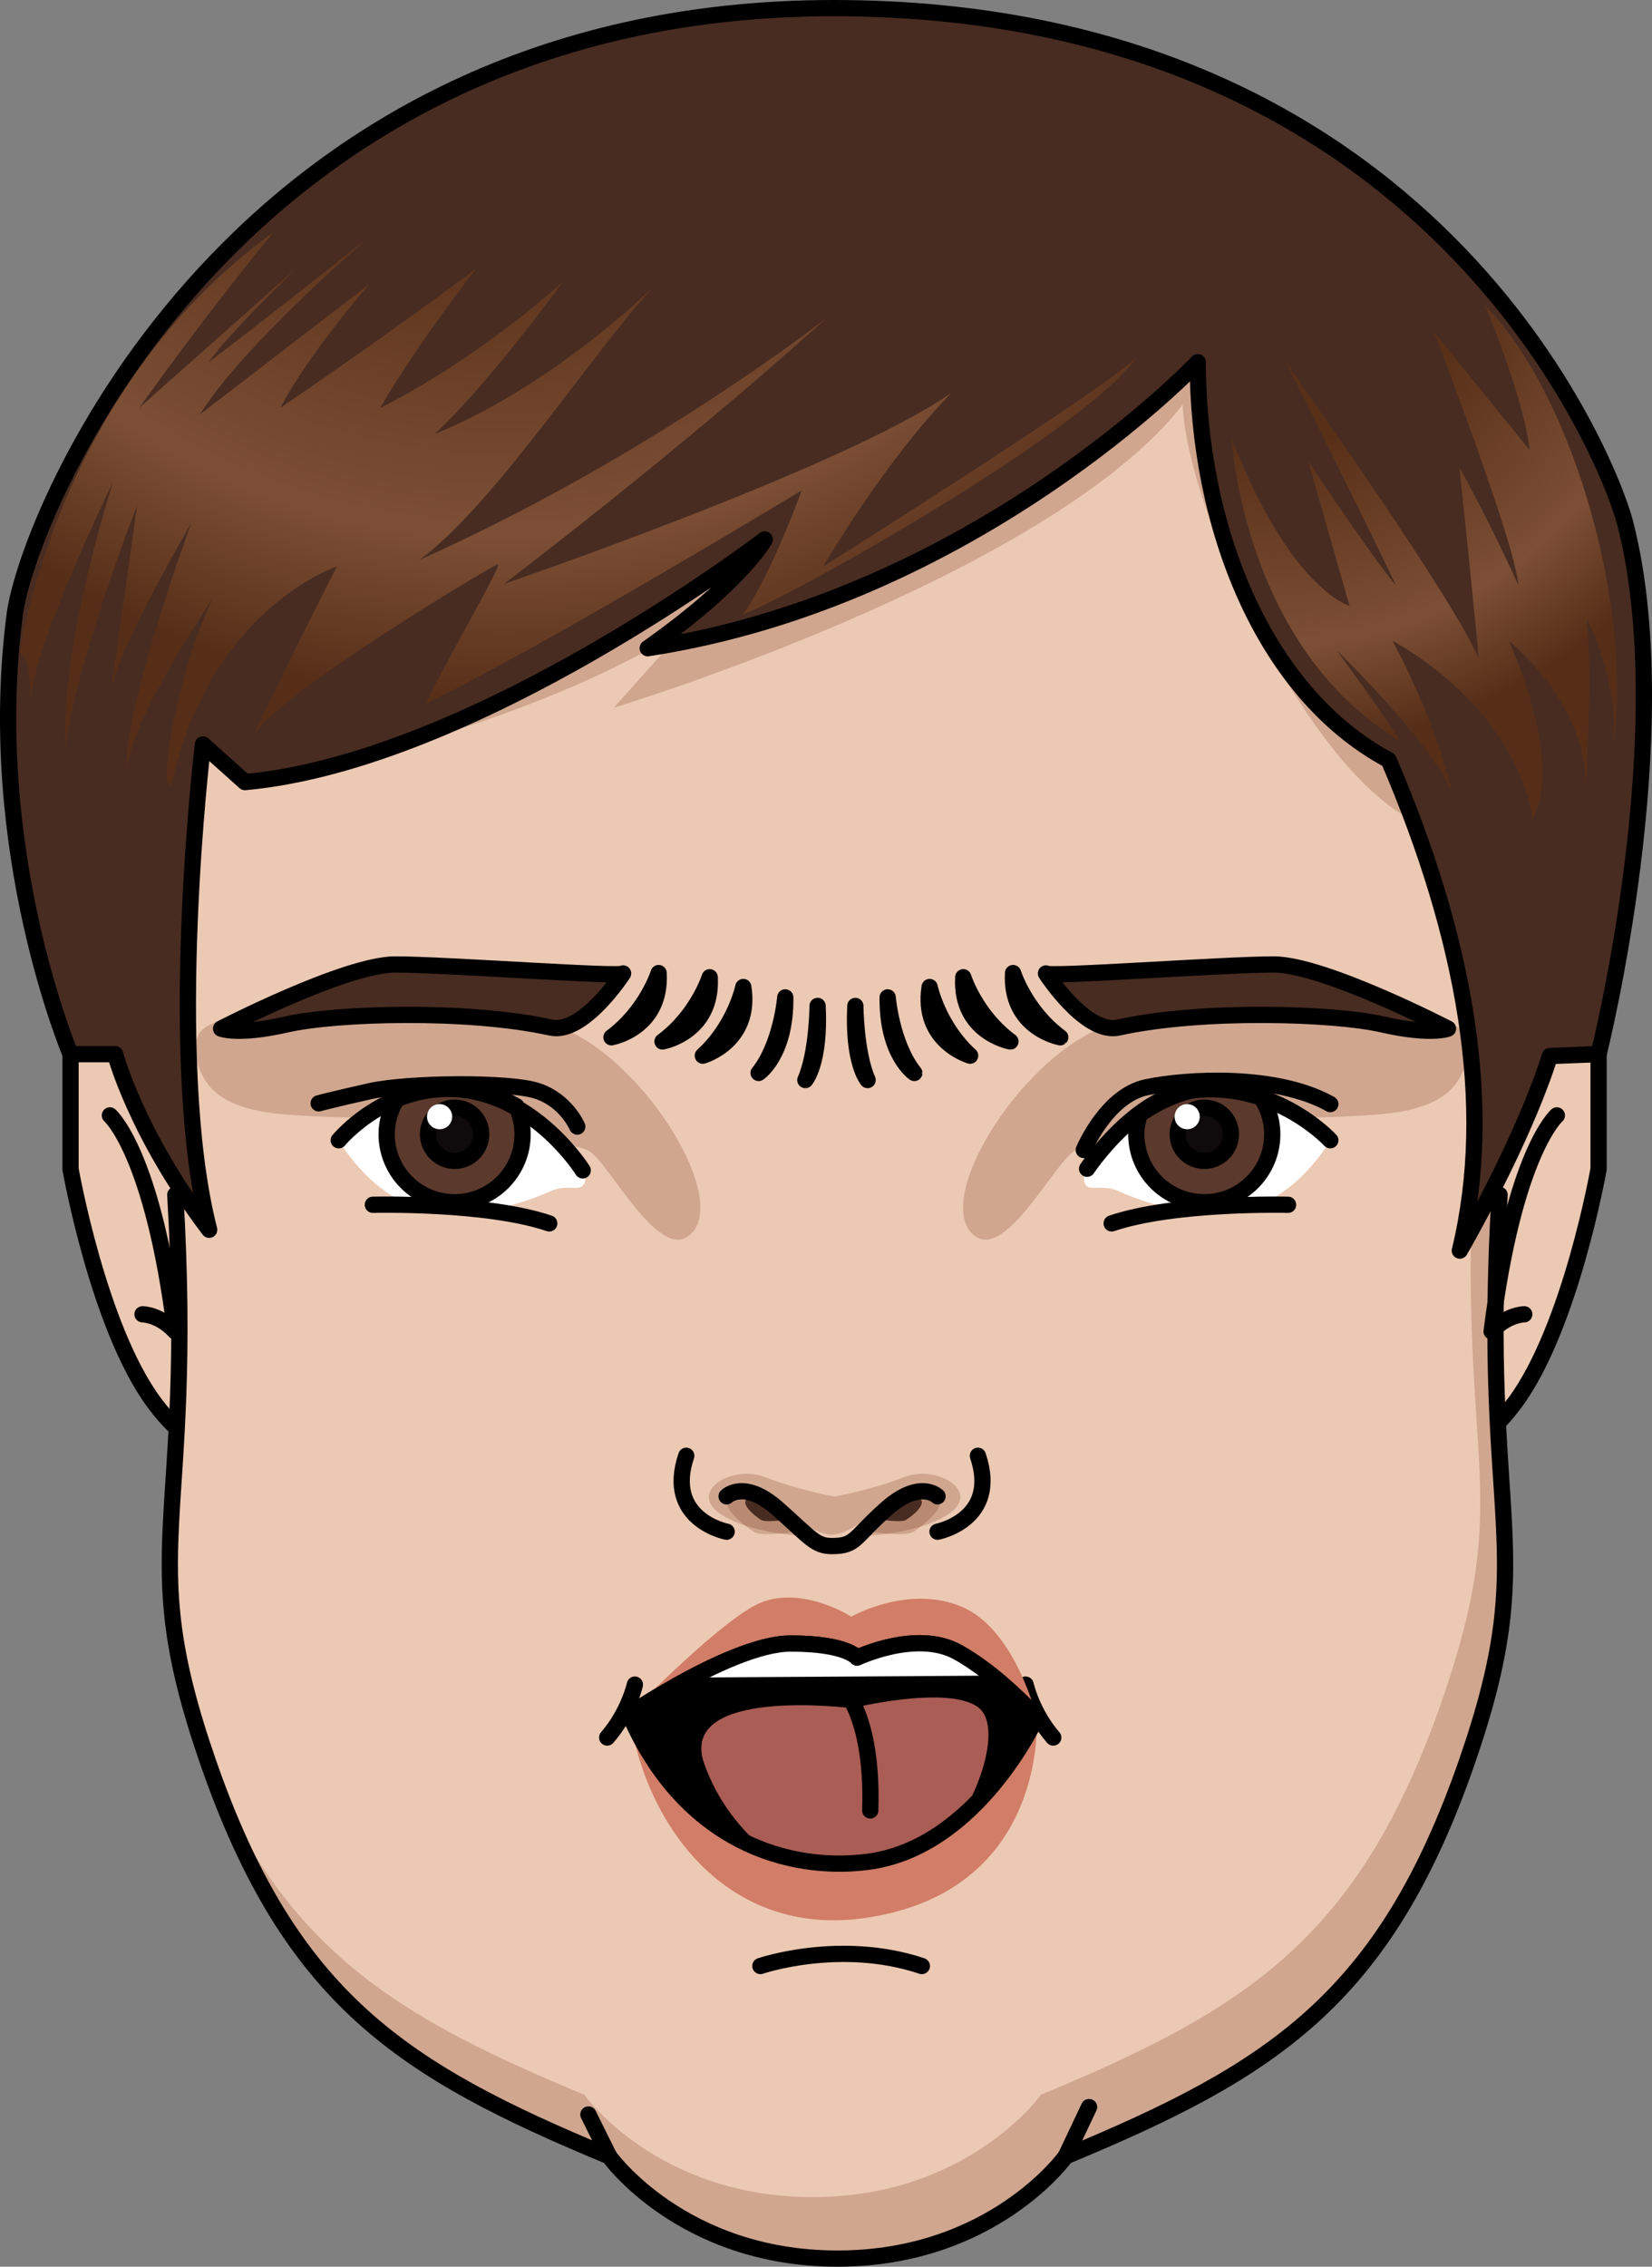 <?xml version="1.0" encoding="utf-8"?>
<!-- Generator: Adobe Illustrator 26.4.1, SVG Export Plug-In . SVG Version: 6.00 Build 0)  -->
<svg version="1.1" id="Camada_1" xmlns="http://www.w3.org/2000/svg" xmlns:xlink="http://www.w3.org/1999/xlink" x="0px" y="0px"
	 width="101.648px" height="139.444px" viewBox="0 0 101.648 139.444" enable-background="new 0 0 101.648 139.444"
	 xml:space="preserve">
<rect x="0" y="0" width="101.648" height="139.444" fill="#808080" stroke="none"/>
<g>
	<g>
		<g>
			<g>
				<g>
					<path id="changecolor_00000155828181405793196650000006489203455235091384_" fill="#ECC9B3" d="M15.072,88.255
						c0,0-2.157,2.667-5.585-1.966c-3.435-4.633-5.147-14.37-5.147-14.37v-7.073h6.289"/>
					<path id="changecolor_00000093149106621931754730000004091095021847817880_" fill="#ECC9B3" d="M87.629,88.255
						c0,0,2.154,2.667,5.585-1.966c3.432-4.633,5.147-14.37,5.147-14.37v-7.073h-6.289"/>
					<path fill="none" stroke="#000000" stroke-linecap="round" stroke-linejoin="round" stroke-miterlimit="10" d="M15.072,88.255
						c0,0-2.157,2.667-5.585-1.966c-3.435-4.633-5.147-14.37-5.147-14.37v-7.073h6.289"/>
					<path fill="none" stroke="#000000" stroke-linecap="round" stroke-linejoin="round" stroke-miterlimit="10" d="M87.629,88.255
						c0,0,2.154,2.667,5.585-1.966c3.432-4.633,5.147-14.37,5.147-14.37v-7.073h-6.289"/>
					<path id="changecolor_00000086674836644970394080000004753001574666439090_" fill="#ECC9B3" d="M51.29,12.422
						c0,0-45.467,2.402-42.892,39.805c0,0,1.603,9.814,3.674,21.044l-1.287,0.235c1.219,20.708-2.605,21.583,2.026,34.915
						c5.066,14.59,11.988,18.964,24.666,24.228c0,0,4.473,6.295,14.05,6.295s14.05-6.295,14.05-6.295
						c12.681-5.264,19.599-9.638,24.669-24.228c4.63-13.333,0.805-14.207,2.024-34.915l-1.746-0.318
						c2.065-11.197,3.659-20.961,3.659-20.961C96.758,14.824,51.29,12.422,51.29,12.422z"/>
					<g>
						<path fill="none" stroke="#000000" stroke-linecap="round" stroke-linejoin="round" stroke-miterlimit="10" d="
							M46.786,120.945c0,0,4.915-1.68,9.935,0"/>
						<path fill="none" stroke="#000000" stroke-linecap="round" stroke-linejoin="round" stroke-miterlimit="10" d="
							M63.105,103.633c0,0,0.386,1.741,1.702,3.257"/>
						<path fill="none" stroke="#000000" stroke-linecap="round" stroke-linejoin="round" stroke-miterlimit="10" d="
							M39.065,103.633c0,0-0.387,1.741-1.705,3.257"/>
						<g>
							<path fill="#D17D67" d="M38.726,105.457c0,0,4.873-5.047,7.57-6.613s6.091,0.609,6.091,0.609s3.48-2.001,6.787-0.609
								c3.306,1.392,4.612,6.787,4.612,6.787s0.783,10.702-10.528,12.355C44.706,119.237,39.683,112.244,38.726,105.457z"/>
							<path fill="#AA5D55" stroke="#000000" stroke-linecap="round" stroke-linejoin="round" stroke-miterlimit="10" d="
								M38.726,105.457c0,0,6.439-4.351,9.919-4.351s4.09,0.87,4.09,0.87s3.654-1.74,6.178-0.348
								c2.523,1.392,4.873,4.003,4.873,4.003s-3.646,8.043-10.406,8.906C48.619,115.145,42.161,113.387,38.726,105.457z"/>
							<path d="M52.418,105.086c0,0,5.799-1.429,7.732-0.084c1.322,0.92,0.541,4.206-1.073,6.852
								c2.871-2.385,4.707-6.223,4.707-6.223s-2.349-2.61-4.872-4.003c-2.523-1.392-6.178,0.348-6.178,0.348s-0.609-0.87-4.09-0.87
								s-9.919,4.351-9.919,4.351c2.663,5.796,5.626,7.262,8.545,8.498c-1.692-1.337-3.123-3.176-3.93-5.423
								C41.607,103.705,52.418,105.086,52.418,105.086z"/>
							<path fill="none" stroke="#000000" stroke-linecap="round" stroke-linejoin="round" stroke-miterlimit="10" d="
								M51.444,103.456c0,0,2.304,1.392,2.103,7.918"/>
							<path fill="#FFFFFF" stroke="#000000" stroke-linecap="round" stroke-linejoin="round" stroke-miterlimit="10" d="
								M58.912,101.629c-2.523-1.392-6.178,0.348-6.178,0.348s-0.609-0.87-4.09-0.87c-1.967,0-4.878,1.389-7.038,2.598l20.035-0.128
								C60.841,102.893,59.892,102.17,58.912,101.629z"/>
						</g>
					</g>
					<g>
						<path fill="#482C21" stroke="#000000" stroke-linecap="round" stroke-linejoin="round" stroke-miterlimit="10" d="
							M40.526,59.861c0,0-0.741,2.346-2.902,3.951C37.624,63.812,40.711,63.256,40.526,59.861z"/>
						<path fill="#482C21" stroke="#000000" stroke-linecap="round" stroke-linejoin="round" stroke-miterlimit="10" d="
							M43.668,60.118c0,0-0.741,2.346-2.902,3.951C40.766,64.069,43.853,63.514,43.668,60.118z"/>
						<path fill="#482C21" stroke="#000000" stroke-linecap="round" stroke-linejoin="round" stroke-miterlimit="10" d="
							M45.736,60.719c0,0-0.502,2.409-2.491,4.223C43.245,64.942,46.261,64.079,45.736,60.719z"/>
						<path fill="#482C21" stroke="#000000" stroke-linecap="round" stroke-linejoin="round" stroke-miterlimit="10" d="
							M48.318,61.357c0,0-0.239,2.895-1.64,4.649C46.678,66.007,48.36,64.876,48.318,61.357z"/>
						<path fill="#482C21" stroke="#000000" stroke-linecap="round" stroke-linejoin="round" stroke-miterlimit="10" d="
							M50.307,61.883c0,0-0.016,2.872-0.754,4.56C49.553,66.443,50.481,65.388,50.307,61.883z"/>
						<path fill="#482C21" stroke="#000000" stroke-linecap="round" stroke-linejoin="round" stroke-miterlimit="10" d="
							M62.334,59.861c0,0,0.741,2.346,2.902,3.951C65.236,63.812,62.149,63.256,62.334,59.861z"/>
						<path fill="#482C21" stroke="#000000" stroke-linecap="round" stroke-linejoin="round" stroke-miterlimit="10" d="
							M59.27,60.118c0,0,0.741,2.346,2.902,3.951C62.171,64.069,59.084,63.514,59.27,60.118z"/>
						<path fill="#482C21" stroke="#000000" stroke-linecap="round" stroke-linejoin="round" stroke-miterlimit="10" d="
							M57.201,60.719c0,0,0.502,2.409,2.491,4.223C59.692,64.942,56.676,64.079,57.201,60.719z"/>
						<path fill="#482C21" stroke="#000000" stroke-linecap="round" stroke-linejoin="round" stroke-miterlimit="10" d="
							M54.619,61.357c0,0,0.239,2.895,1.64,4.649C56.259,66.007,54.577,64.876,54.619,61.357z"/>
						<path fill="#482C21" stroke="#000000" stroke-linecap="round" stroke-linejoin="round" stroke-miterlimit="10" d="
							M52.63,61.883c0,0,0.016,2.872,0.754,4.56C53.384,66.443,52.456,65.388,52.63,61.883z"/>
					</g>
					<g>
						<g>
							<path opacity="0.2" fill="#601B00" enable-background="new    " d="M92.27,73.505l-1.692-0.309
								c-0.629,17.377,2.494,18.899-1.861,31.44C83.65,119.228,76.73,123.6,64.051,128.864c0,0-4.474,6.297-14.052,6.297
								c-9.576,0-14.05-6.297-14.05-6.297c-11.148-4.63-17.846-8.576-22.745-19.382c5.032,13.723,11.916,18.035,24.273,23.166
								c0,0,4.473,6.295,14.05,6.295s14.05-6.295,14.05-6.295c12.681-5.264,19.599-9.638,24.669-24.228
								C94.877,95.088,91.052,94.213,92.27,73.505z"/>
							<path opacity="0.2" fill="#601B00" enable-background="new    " d="M91.037,34.39c1.342,4.032,1.991,8.669,1.621,14.053
								l-1.915,21.28c-0.064,1.086-0.111,2.106-0.149,3.088c2.031-11.037,3.591-20.585,3.591-20.585
								C94.678,45.075,93.403,39.212,91.037,34.39z"/>
						</g>
					</g>
					<path fill="none" stroke="#000000" stroke-linecap="round" stroke-linejoin="round" stroke-miterlimit="10" d="M51.29,12.422
						c0,0-45.467,2.402-42.892,39.805c0,0,1.603,9.814,3.674,21.044l-1.287,0.235c1.219,20.708-2.605,21.583,2.026,34.915
						c5.066,14.59,11.988,18.964,24.666,24.228c0,0,4.473,6.295,14.05,6.295s14.05-6.295,14.05-6.295
						c12.681-5.264,19.599-9.638,24.669-24.228c4.63-13.333,0.805-14.207,2.024-34.915l-1.746-0.318
						c2.065-11.197,3.659-20.961,3.659-20.961C96.758,14.824,51.29,12.422,51.29,12.422z"/>
					<path opacity="0.2" fill="#601B00" enable-background="new    " d="M28.938,69.164c0.794,0.259,1.392,0.679,2.288,1.098
						c1.438,0.67,3.649-0.205,5.008,0.543c1.203,0.661,4.194,6.658,6.12,5.239c2.895-2.133-3.271-11.799-8.696-13.102
						c-5.835-1.402-9.334-2.263-14.946-1.28c-1.178,0.206-5.744,0.782-6.439,1.891c-0.651,1.043,0.039,2.728,0.816,3.485
						c1.456,1.426,4.174,1.522,6.103,1.627c2.834,0.155,5.674,0.056,8.505,0.265C28.182,68.965,28.578,69.049,28.938,69.164z"/>
					<path opacity="0.2" fill="#601B00" enable-background="new    " d="M73.411,69.164c-0.794,0.259-1.392,0.679-2.288,1.098
						c-1.438,0.67-3.648-0.205-5.008,0.543c-1.203,0.661-4.194,6.658-6.119,5.239c-2.895-2.133,3.271-11.799,8.696-13.102
						c5.835-1.402,8.888-2.428,15.463-1.033c1.17,0.248,5.227,0.535,5.922,1.644c0.651,1.043-0.038,2.728-0.816,3.485
						c-1.455,1.426-4.174,1.522-6.103,1.627c-2.834,0.155-5.674,0.056-8.505,0.265C74.167,68.965,73.77,69.049,73.411,69.164z"/>
					<path opacity="0.2" fill="#601B00" enable-background="new    " d="M15.072,48.113c0,0,15.75-2.448,27.002-9.397l-4.303,4.818
						c0,0,26.763-8.084,34.999-18.634c0.257,6.433,7.537,22.276,14.17,25.579c6.631,3.306,6.056-6.989,6.056-6.989l-7.147-16.986
						c0,0-16.415-10.546-16.442-10.034c-0.028,0.512-29.618,3.046-30.523,3.838c-0.904,0.791-26.682,12.796-27.047,13.485"/>
					<path fill="#FFFFFF" d="M20.843,70.146c0,0,2.926-3.467,7.26-3.25c4.334,0.216,8.017,4.696,7.909,5.653
						s-0.975,0.197-2.167,0.74c-1.191,0.541-4.55,1.841-7.801,1.084C22.792,73.613,20.843,70.146,20.843,70.146z"/>
					<path fill="#5B392C" stroke="#000000" stroke-linecap="round" stroke-linejoin="round" stroke-miterlimit="10" d="
						M24.426,67.587c-0.395,0.639-0.635,1.385-0.635,2.191c0,2.309,1.872,4.182,4.181,4.182c2.31,0,4.183-1.873,4.183-4.182
						c0-0.617-0.142-1.198-0.382-1.725c-1.106-0.632-2.357-1.092-3.67-1.157C26.715,66.827,25.475,67.136,24.426,67.587z"/>
					<path fill="#0F0B0C" stroke="#000000" stroke-linecap="round" stroke-linejoin="round" stroke-miterlimit="10" d="
						M29.608,69.778c0,0.904-0.732,1.637-1.636,1.637c-0.902,0-1.636-0.734-1.636-1.637c0-0.904,0.734-1.636,1.636-1.636
						C28.876,68.142,29.608,68.874,29.608,69.778z"/>
					<path fill="#FFFFFF" d="M27.823,68.697c0,0.428-0.348,0.772-0.774,0.772c-0.429,0-0.775-0.345-0.775-0.772
						s0.346-0.775,0.775-0.775C27.475,67.922,27.823,68.269,27.823,68.697z"/>
					<path fill="#482C21" stroke="#000000" stroke-linecap="round" stroke-linejoin="round" stroke-miterlimit="10" d="
						M38.34,59.884c0,0.257-10.922-0.553-14.012-0.553c-3.087,0-10.724,3.948-10.724,3.948s1.03,0.427,4.034-0.259
						c3.003-0.686,11.092-0.942,16.243,0.192C35.904,63.659,38.34,59.884,38.34,59.884z"/>
					<path opacity="0.2" fill="#601B00" enable-background="new    " d="M55.646,90.865c-2.066,0.802-4.297,1.201-4.297,1.201
						s-2.231-0.399-4.295-1.201c-2.066-0.805-4.97,1.001-2.482,2.427c2.488,1.423,6.777,1.245,6.777,1.245s4.291,0.178,6.777-1.245
						C60.616,91.866,57.713,90.06,55.646,90.865z"/>
					<path opacity="0.2" fill="#601B00" enable-background="new    " d="M48.862,94.246c0,0-1.871-2.954-3.547-2.461
						c-1.674,0.493,0.592,2.167,1.084,2.461C46.891,94.544,48.862,94.246,48.862,94.246z"/>
					<path fill="#482C21" d="M48.25,93.502c0,0-1.078-1.703-2.043-1.42c-0.967,0.287,0.337,1.25,0.623,1.42
						S48.25,93.502,48.25,93.502z"/>
					<path opacity="0.2" fill="#601B00" enable-background="new    " d="M53.714,94.246c0,0,1.871-2.954,3.546-2.461
						c1.677,0.493-0.59,2.167-1.083,2.461C55.686,94.544,53.714,94.246,53.714,94.246z"/>
					<path fill="#482C21" d="M54.326,93.502c0,0,1.078-1.703,2.044-1.42c0.966,0.287-0.339,1.25-0.623,1.42
						C55.461,93.672,54.326,93.502,54.326,93.502z"/>
					<path fill="#FFFFFF" d="M81.855,70.146c0,0-2.926-3.467-7.259-3.25c-4.331,0.216-8.014,4.696-7.907,5.653
						s0.976,0.197,2.167,0.74c1.192,0.541,4.551,1.841,7.801,1.084C79.905,73.613,81.855,70.146,81.855,70.146z"/>
					<path fill="#5B392C" stroke="#000000" stroke-linecap="round" stroke-linejoin="round" stroke-miterlimit="10" d="
						M70.12,68.558c-0.119,0.388-0.202,0.792-0.202,1.22c0,2.309,1.873,4.182,4.183,4.182s4.181-1.873,4.181-4.182
						c0-0.943-0.323-1.803-0.849-2.502c-0.853-0.27-1.803-0.432-2.837-0.38C72.953,66.978,71.405,67.674,70.12,68.558z"/>
					<path fill="#0F0B0C" stroke="#000000" stroke-linecap="round" stroke-linejoin="round" stroke-miterlimit="10" d="
						M72.465,69.778c0,0.904,0.731,1.637,1.636,1.637c0.904,0,1.636-0.734,1.636-1.637c0-0.904-0.732-1.636-1.636-1.636
						C73.196,68.142,72.465,68.874,72.465,69.778z"/>
					<path fill="#FFFFFF" d="M72.273,68.697c0,0.428,0.346,0.772,0.772,0.772c0.429,0,0.775-0.345,0.775-0.772
						s-0.346-0.775-0.775-0.775C72.619,67.922,72.273,68.269,72.273,68.697z"/>
					<g>
						<path fill="#482C21" stroke="#000000" stroke-linecap="round" stroke-linejoin="round" stroke-miterlimit="10" d="
							M64.359,59.884c0,0.257,10.924-0.553,14.011-0.553c3.089,0,10.724,3.948,10.724,3.948s-1.029,0.427-4.032-0.259
							c-3.003-0.686-11.094-0.942-16.243,0.192C66.794,63.659,64.359,59.884,64.359,59.884z"/>
					</g>
					<path fill="#ECC9B3" d="M47.911,92.434c-0.429-0.114,1.663,2.679,3.355,2.679s3.686-3.068,3.686-3.068
						s-2.405,2.365-3.766,2.365C49.825,94.41,47.911,92.434,47.911,92.434z"/>
					<path fill="none" stroke="#000000" stroke-linecap="round" stroke-linejoin="round" stroke-miterlimit="10" d="M66.685,70.745
						c0,0,1.382-3.337,3.861-3.859c2.478-0.521,7.964-0.837,11.309,1.035"/>
					<path fill="none" stroke="#000000" stroke-linecap="round" stroke-linejoin="round" stroke-miterlimit="10" d="M66.889,71.899
						c0,0,2.92-4.423,6.484-4.829c5.106-0.584,8.481,3.077,8.481,3.077"/>
					<path fill="#482C21" d="M73.699,22.28c0,0-13.684,14.509-33.844,17.597c5.832-4.118,7.199-6.692,7.199-6.692
						S29.236,46.826,15.072,48.113c-2.585-2.316-2.585-2.316-2.585-2.316s-2.322,19.301,0.383,29.855
						c-4.5-5.921-5.786-10.805-5.786-10.805H4.339c0,0-5.32-12.53-3.435-27.028C1.715,31.609,14.43,0.5,51.29,0.5
						c36.863,0,47.735,27.911,48.701,31.656c3.347,12.954-1.629,32.69-1.629,32.69l-3.003,0.12c0,0-1.287,4.499-5.535,11.968
						c2.189-9.005,0.256-19.366-4.378-30.176C77.618,42.568,73.699,32.204,73.699,22.28z"/>
					<path fill="none" stroke="#000000" stroke-linecap="round" stroke-linejoin="round" stroke-miterlimit="10" d="M73.699,22.28
						c0,0-13.684,14.509-33.844,17.597c5.832-4.118,7.199-6.692,7.199-6.692S29.236,46.826,15.072,48.113
						c-2.585-2.316-2.585-2.316-2.585-2.316s-2.322,19.301,0.383,29.855c-4.5-5.921-5.786-10.805-5.786-10.805H4.339
						c0,0-5.32-12.53-3.435-27.028C1.715,31.609,14.43,0.5,51.29,0.5c36.863,0,47.735,27.911,48.701,31.656
						c3.347,12.954-1.629,32.69-1.629,32.69l-3.003,0.12c0,0-1.287,4.499-5.535,11.968c2.189-9.005,0.256-19.366-4.378-30.176
						C77.618,42.568,73.699,32.204,73.699,22.28z"/>
				</g>
				<path fill="none" stroke="#000000" stroke-linecap="round" stroke-linejoin="round" stroke-miterlimit="10" d="M35.856,72
					c0,0-2.778-4.461-7.409-4.965c-4.63-0.506-7.604,3.112-7.604,3.112"/>
				<path fill="none" stroke="#000000" stroke-linecap="round" stroke-linejoin="round" stroke-miterlimit="10" d="M35.519,69.306
					c0,0-0.674-1.597-2.441-2.188c-1.769-0.59-7.999-0.506-10.271,0c-2.273,0.504-3.199,0.757-3.199,0.757"/>
				
					<radialGradient id="SVGID_1_" cx="30.968" cy="150.227" r="51.579" gradientTransform="matrix(1 0 0 -1 0 142)" gradientUnits="userSpaceOnUse">
					<stop  offset="0.404" style="stop-color:#7D3500"/>
					<stop  offset="0.798" style="stop-color:#F7A267"/>
					<stop  offset="1" style="stop-color:#793200"/>
				</radialGradient>
				<path opacity="0.3" fill="url(#SVGID_1_)" enable-background="new    " d="M1.215,40.195c0,0,2.136-16.17,15.634-25.926
					c-4.008,4.811-8.285,10.824-8.285,10.824l9.622-8.551c0,0-4.276,4.142-5.346,5.745c3.875-2.941,9.755-7.617,9.755-7.617
					s-7.749,6.683-10.29,10.824c5.212-4.008,10.425-8.018,10.425-8.018s-3.744,4.278-5.48,7.617
					c6.683-4.544,12.027-8.551,12.027-8.551s-3.742,4.81-5.881,8.551c6.15-3.072,11.227-7.75,11.227-7.75s-4.541,6.282-7.884,9.354
					c0,0,6.28-2.272,13.362-8.953c-3.875,4.278-9.755,13.364-14.297,16.705c12.828-5.746,22.716-13.096,24.988-14.834
					C42.107,27.5,31.015,35.919,31.015,35.919s21.115-7.217,27.53-11.76C54.269,28.568,50.66,34.85,50.66,34.85
					s16.973-10.691,19.244-12.829c-3.341,4.676-21.516,14.833-24.187,15.769c1.736-2.407,3.608-7.618,3.608-7.618
					s-16.571,10.023-23.12,13.096c1.337-2.806,4.812-8.687,4.411-8.554c-0.402,0.135-12.963,7.618-14.969,10.425
					c1.472-3.207,5.079-10.29,5.079-10.29s-7.75,2.538-10.156,13.364c-1.069,1.069,0.802-10.826,4.677-14.7
					C9.1,42.732,8.431,44.738,7.763,47.143c0.133-4.544,4.01-14.967,4.01-14.967s-4.545,7.751-4.945,10.289
					C7.762,36.052,8.43,31.108,8.43,31.108s-3.742,9.621-4.41,14.834c-0.266-6.548,2.94-16.303,2.94-16.303
					S2.015,39.795,1.882,43.136C1.882,40.061,1.215,40.195,1.215,40.195z"/>
				
					<radialGradient id="SVGID_00000147937370754228558590000016523662112012957345_" cx="78.203" cy="127.509" r="31.554" gradientTransform="matrix(1 0 0 -1 0 142)" gradientUnits="userSpaceOnUse">
					<stop  offset="0.404" style="stop-color:#7D3500"/>
					<stop  offset="0.798" style="stop-color:#F7A267"/>
					<stop  offset="1" style="stop-color:#793200"/>
				</radialGradient>
				<path opacity="0.3" fill="url(#SVGID_00000147937370754228558590000016523662112012957345_)" enable-background="new    " d="
					M75.79,26.988c0,0,0.686,12.833,10.383,18.612c-1.174-1.861-3.918-5.584-3.918-5.584s5.486,5.289,7.054,8.62
					c-0.979-4.408-3.624-9.209-3.624-9.209s7.446,3.822,8.62,10.974c1.96-3.625-1.47-10.974-1.47-10.974s5.094,4.018,4.702,9.406
					c0.49-7.836,0.099-10.775,0.099-10.775s2.154,4.113,1.566,8.129c1.373-8.129-2.155-21.551-7.836-27.429
					c2.645,6.467,2.741,8.915,2.741,8.915l-5.875-7.249c0,0,4.996,12.931,5.192,15.577c-1.763-3.918-3.625-7.249-3.625-7.249
					s1.176,11.167,1.176,11.756c-1.47-3.625-11.854-18.223-11.854-18.223s6.073,12.148,6.76,13.716
					c-1.568-1.861-5.387-7.641-5.387-7.641l2.547,8.915C83.041,37.274,79.414,36.295,75.79,26.988z"/>
			</g>
			<path fill="none" stroke="#000000" stroke-linecap="round" stroke-linejoin="round" stroke-miterlimit="10" d="M95.794,68.617
				c0,0-2.636,2.271-4.014,13.29c0.967-1.055,2.007-1.055,2.007-1.055"/>
			<path fill="none" stroke="#000000" stroke-linecap="round" stroke-linejoin="round" stroke-miterlimit="10" d="M6.762,68.617
				c0,0,2.639,2.271,4.017,13.29c-0.967-1.055-2.009-1.055-2.009-1.055"/>
			<g>
				<path fill="none" stroke="#000000" stroke-linecap="round" stroke-linejoin="round" stroke-miterlimit="10" d="M44.709,94.227
					c0,0-3.816-0.736-2.483-4.671"/>
				<path fill="none" stroke="#000000" stroke-linecap="round" stroke-linejoin="round" stroke-miterlimit="10" d="M57.687,94.227
					c0,0,3.815-0.736,2.483-4.671"/>
				<path fill="none" stroke="#000000" stroke-linecap="round" stroke-linejoin="round" stroke-miterlimit="10" d="M57.687,92.051
					c0,0-1.075-1.072-3.146,0.764c-2.023,1.793-1.85,2.275-3.304,2.297c-0.013,0-0.027,0-0.027,0c-1.047,0-1.284-0.46-3.355-2.297
					s-3.146-0.764-3.146-0.764"/>
			</g>
		</g>
		
			<line fill="none" stroke="#000000" stroke-linecap="round" stroke-linejoin="round" stroke-miterlimit="10" x1="65.578" y1="132.648" x2="67.01" y2="129.622"/>
		
			<line fill="none" stroke="#000000" stroke-linecap="round" stroke-linejoin="round" stroke-miterlimit="10" x1="37.478" y1="132.648" x2="36.204" y2="130.081"/>
		<path fill="none" stroke="#000000" stroke-linecap="round" stroke-linejoin="round" stroke-miterlimit="10" d="M22.943,74.116
			c0,0,6.958-0.175,10.852,1.145"/>
		<path fill="none" stroke="#000000" stroke-linecap="round" stroke-linejoin="round" stroke-miterlimit="10" d="M79.255,74.116
			c0,0-6.961-0.175-10.854,1.145"/>
	</g>
</g>
</svg>
